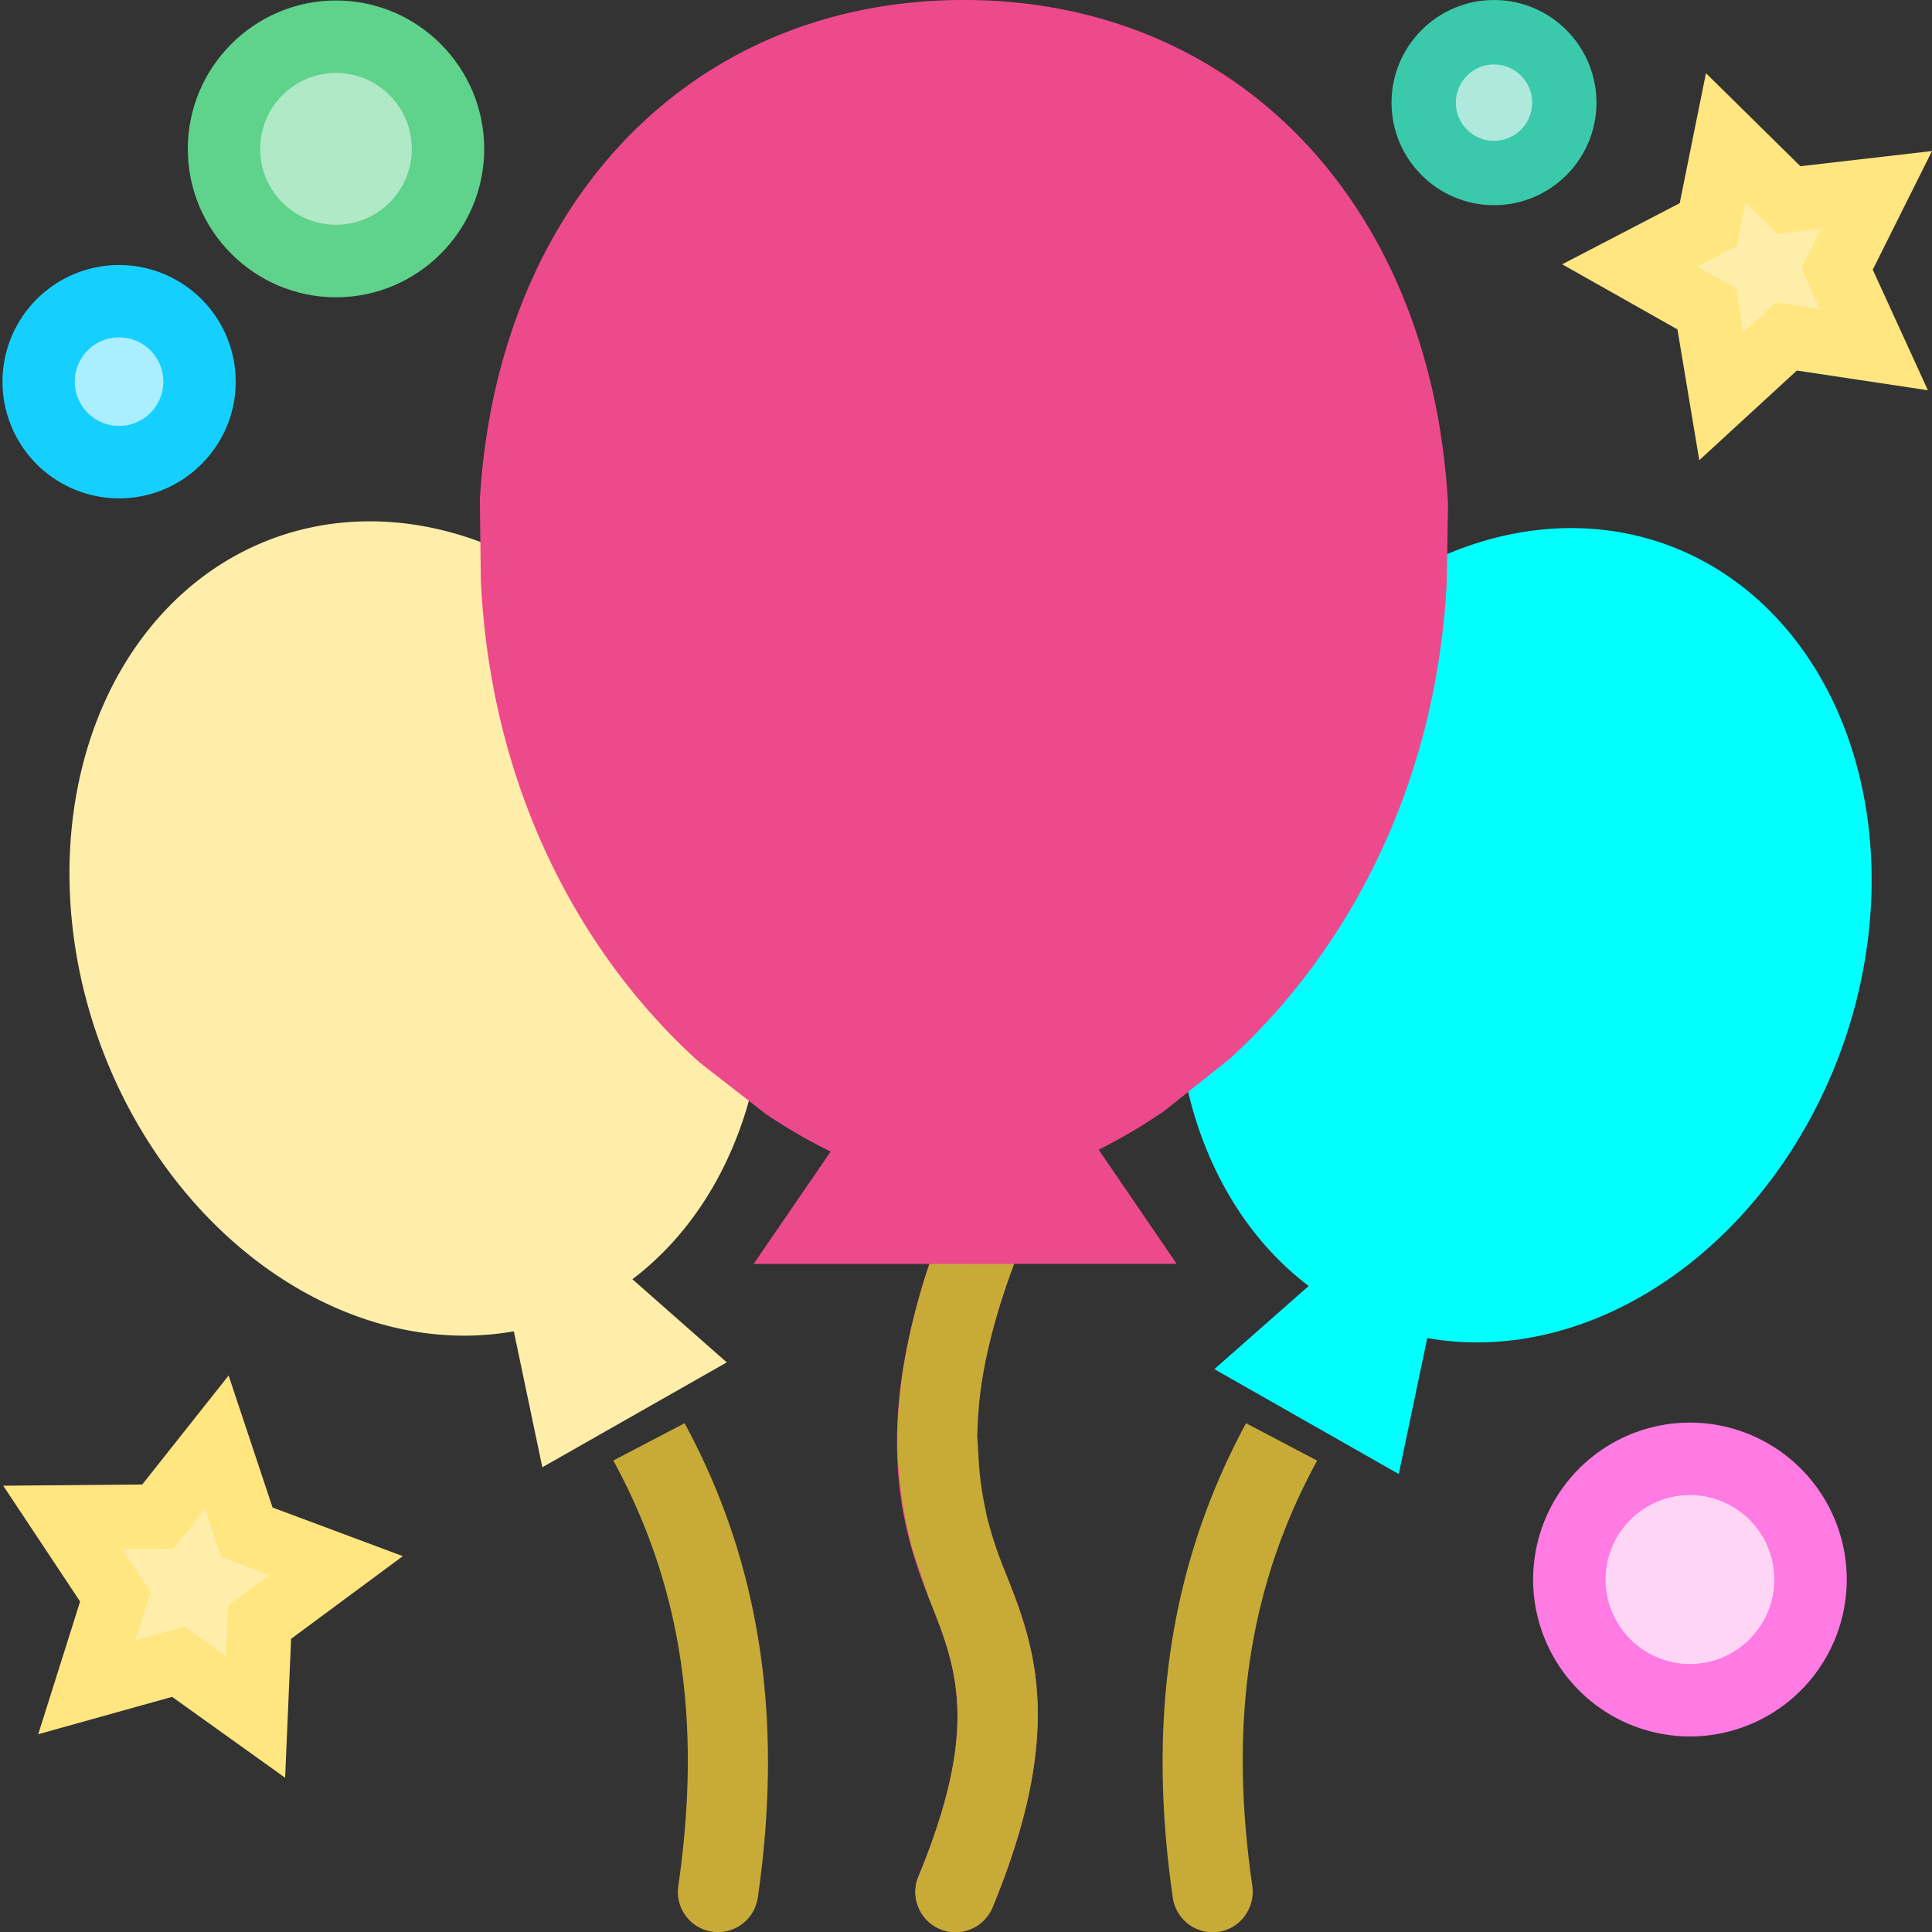 <?xml version="1.0" encoding="UTF-8"?>
<svg xmlns="http://www.w3.org/2000/svg" xmlns:v="https://vecta.io/nano" width="24" height="24" fill-rule="evenodd">
  <rect width="100%" height="100%" fill="#333333" stroke="none"/>
  <ellipse cx="18.617" cy="1.261" rx=".775" ry=".77" fill="#afe9dd"></ellipse>
  <ellipse cx="21.083" cy="19.662" rx="1.331" ry="1.371" fill="#ffd5f6"></ellipse>
  <ellipse cx="1.611" cy="4.793" rx=".77" ry=".811" fill="#aef"></ellipse>
  <ellipse cx="4.163" cy="1.921" rx="1.221" ry="1.181" fill="#afe9c6"></ellipse>
  <g fill="#fea">
    <ellipse cx="21.916" cy="3.294" rx="1.344" ry="1.178"></ellipse>
    <ellipse cx="2.388" cy="19.652" rx="1.344" ry="1.178"></ellipse>
  </g>
  <path d="M19.601 6.561a4.189 5.165 20.235 0 1 1.119.211 4.189 5.165 20.235 0 1 2.143 6.295 4.189 5.165 20.235 0 1-5.133 3.555l-.354 1.689-2.291-1.303 1.172-1.033a4.189 5.165 20.235 0 1-1.254-5.807 4.189 5.165 20.235 0 1 4.598-3.607z" fill="#0ff"></path>
  <path d="M4.512 6.477a5.165 4.189 69.765 0 0-1.119.211 5.165 4.189 69.765 0 0-2.143 6.295 5.165 4.189 69.765 0 0 5.133 3.555l.354 1.689 2.291-1.303-1.172-1.033a5.165 4.189 69.765 0 0 1.254-5.807 5.165 4.189 69.765 0 0-4.598-3.607z" fill="#fea"></path>
  <path d="M11.947.484A5.417 6.677 0 0 0 6.541 7.16a5.417 6.677 0 0 0 4.711 6.619l-.865 1.447 3.424.057-.891-1.553a5.417 6.677 0 0 0 4.455-6.57A5.417 6.677 0 0 0 11.957.484a5.417 6.677 0 0 0-.01 0z" fill="#ed4a8c"></path>
  <path d="M2.291 20.207l.516.369.027-.634.51-.377-.595-.223-.2-.601-.394.497-.634.005.351.529-.191.604zm1.251 1.877l-1.404-1.005-1.663.464.52-1.648-.955-1.439 1.727-.015 1.073-1.354.546 1.64 1.618.604-1.388 1.027z" fill="#ffe680"></path>
  <path d="M11.973 0C8.588 0 6.181 2.525 5.961 6.203l.012 1.008c.125 2.624 1.267 4.684 2.721 5.99l.818.637c.266.178.535.336.807.467l-.957 1.396h2.184c-.691 2.065-.36 3.272-.006 4.154.342.853.64 1.589-.131 3.455a.5.5 0 0 0 .461.691.5.5 0 0 0 .461-.311c.926-2.243.508-3.287.137-4.209-.336-.836-.593-1.857.129-3.781h2.02l-.969-1.418a6.84 6.84 0 0 0 .816-.482l.82-.654c1.431-1.31 2.555-3.345 2.688-5.91l.016-.967C17.791 2.557 15.377 0 11.973 0z" fill="#ed4a8c"></path>
  <path d="M11.545 15.701c-.161.48-.261.909-.324 1.303h-.002c-.001.009-.001.015-.002.023-.046.294-.065.564-.068.816v.141c.002.154.017.29.031.43.02.195.05.378.088.549l.061.266.211.627c.342.853.64 1.589-.131 3.455a.5.5 0 0 0 .221.631c.07.039.152.061.24.061a.5.5 0 0 0 .461-.311c.926-2.243.508-3.287.137-4.209-.074-.183-.139-.382-.195-.59-.017-.063-.029-.133-.043-.199a3.82 3.82 0 0 1-.07-.523l-.02-.338.004-.105a4.91 4.91 0 0 1 .08-.723c.072-.384.19-.814.373-1.303zM8.504 17.68l-.885.463c.844 1.55 1.104 3.233.807 5.285a.5.5 0 0 0 .494.574c.245 0 .457-.182.494-.43.324-2.24.024-4.168-.91-5.893zm6.975 0c-.934 1.724-1.235 3.654-.91 5.893a.5.5 0 0 0 .492.43c.33 0 .536-.296.496-.574-.298-2.052-.04-3.736.805-5.285z" fill="#c8ab37"></path>
  <path d="M21.083 3.312l.481.272.091.545.406-.373.548.081-.231-.503.247-.494-.549.063-.393-.387-.109.541zm.026 2.405l-.271-1.625-1.432-.809 1.46-.759.326-1.615 1.173 1.156L24 1.876l-.736 1.474.685 1.498-1.628-.245z" fill="#ffe680"></path>
  <path d="M4.174.906c-.52 0-.942.423-.942.944s.422.942.942.942.942-.422.942-.942-.422-.944-.942-.944m0 2.787c-1.015 0-1.841-.827-1.841-1.843S3.159.006 4.174.006 6.015.834 6.015 1.85s-.826 1.843-1.841 1.843" fill="#5fd28c"></path>
  <path d="M20.994 18.572a1.05 1.05 0 0 0-1.049 1.05 1.05 1.05 0 0 0 1.049 1.049 1.05 1.05 0 0 0 1.047-1.049 1.05 1.05 0 0 0-1.047-1.05m0 2.999a1.95 1.95 0 0 1-1.949-1.949 1.95 1.95 0 0 1 1.949-1.95 1.95 1.95 0 0 1 1.947 1.95 1.95 1.95 0 0 1-1.947 1.949" fill="#ff7ae2"></path>
  <path d="M1.479 4.191a.55.55 0 0 0 0 1.1.55.55 0 0 0 0-1.1m0 2a1.45 1.45 0 0 1-1.448-1.45 1.45 1.45 0 0 1 1.448-1.449 1.45 1.45 0 0 1 1.449 1.449c0 .799-.651 1.45-1.449 1.45" fill="#15d0ff"></path>
  <path d="M18.559.8c-.262 0-.474.214-.474.475s.212.475.474.475.474-.213.474-.475S18.821.8 18.559.8m0 1.749c-.702 0-1.273-.571-1.273-1.274S17.857 0 18.559 0s1.273.572 1.273 1.275-.571 1.274-1.273 1.274" fill="#3ac9ab"></path>
</svg>
